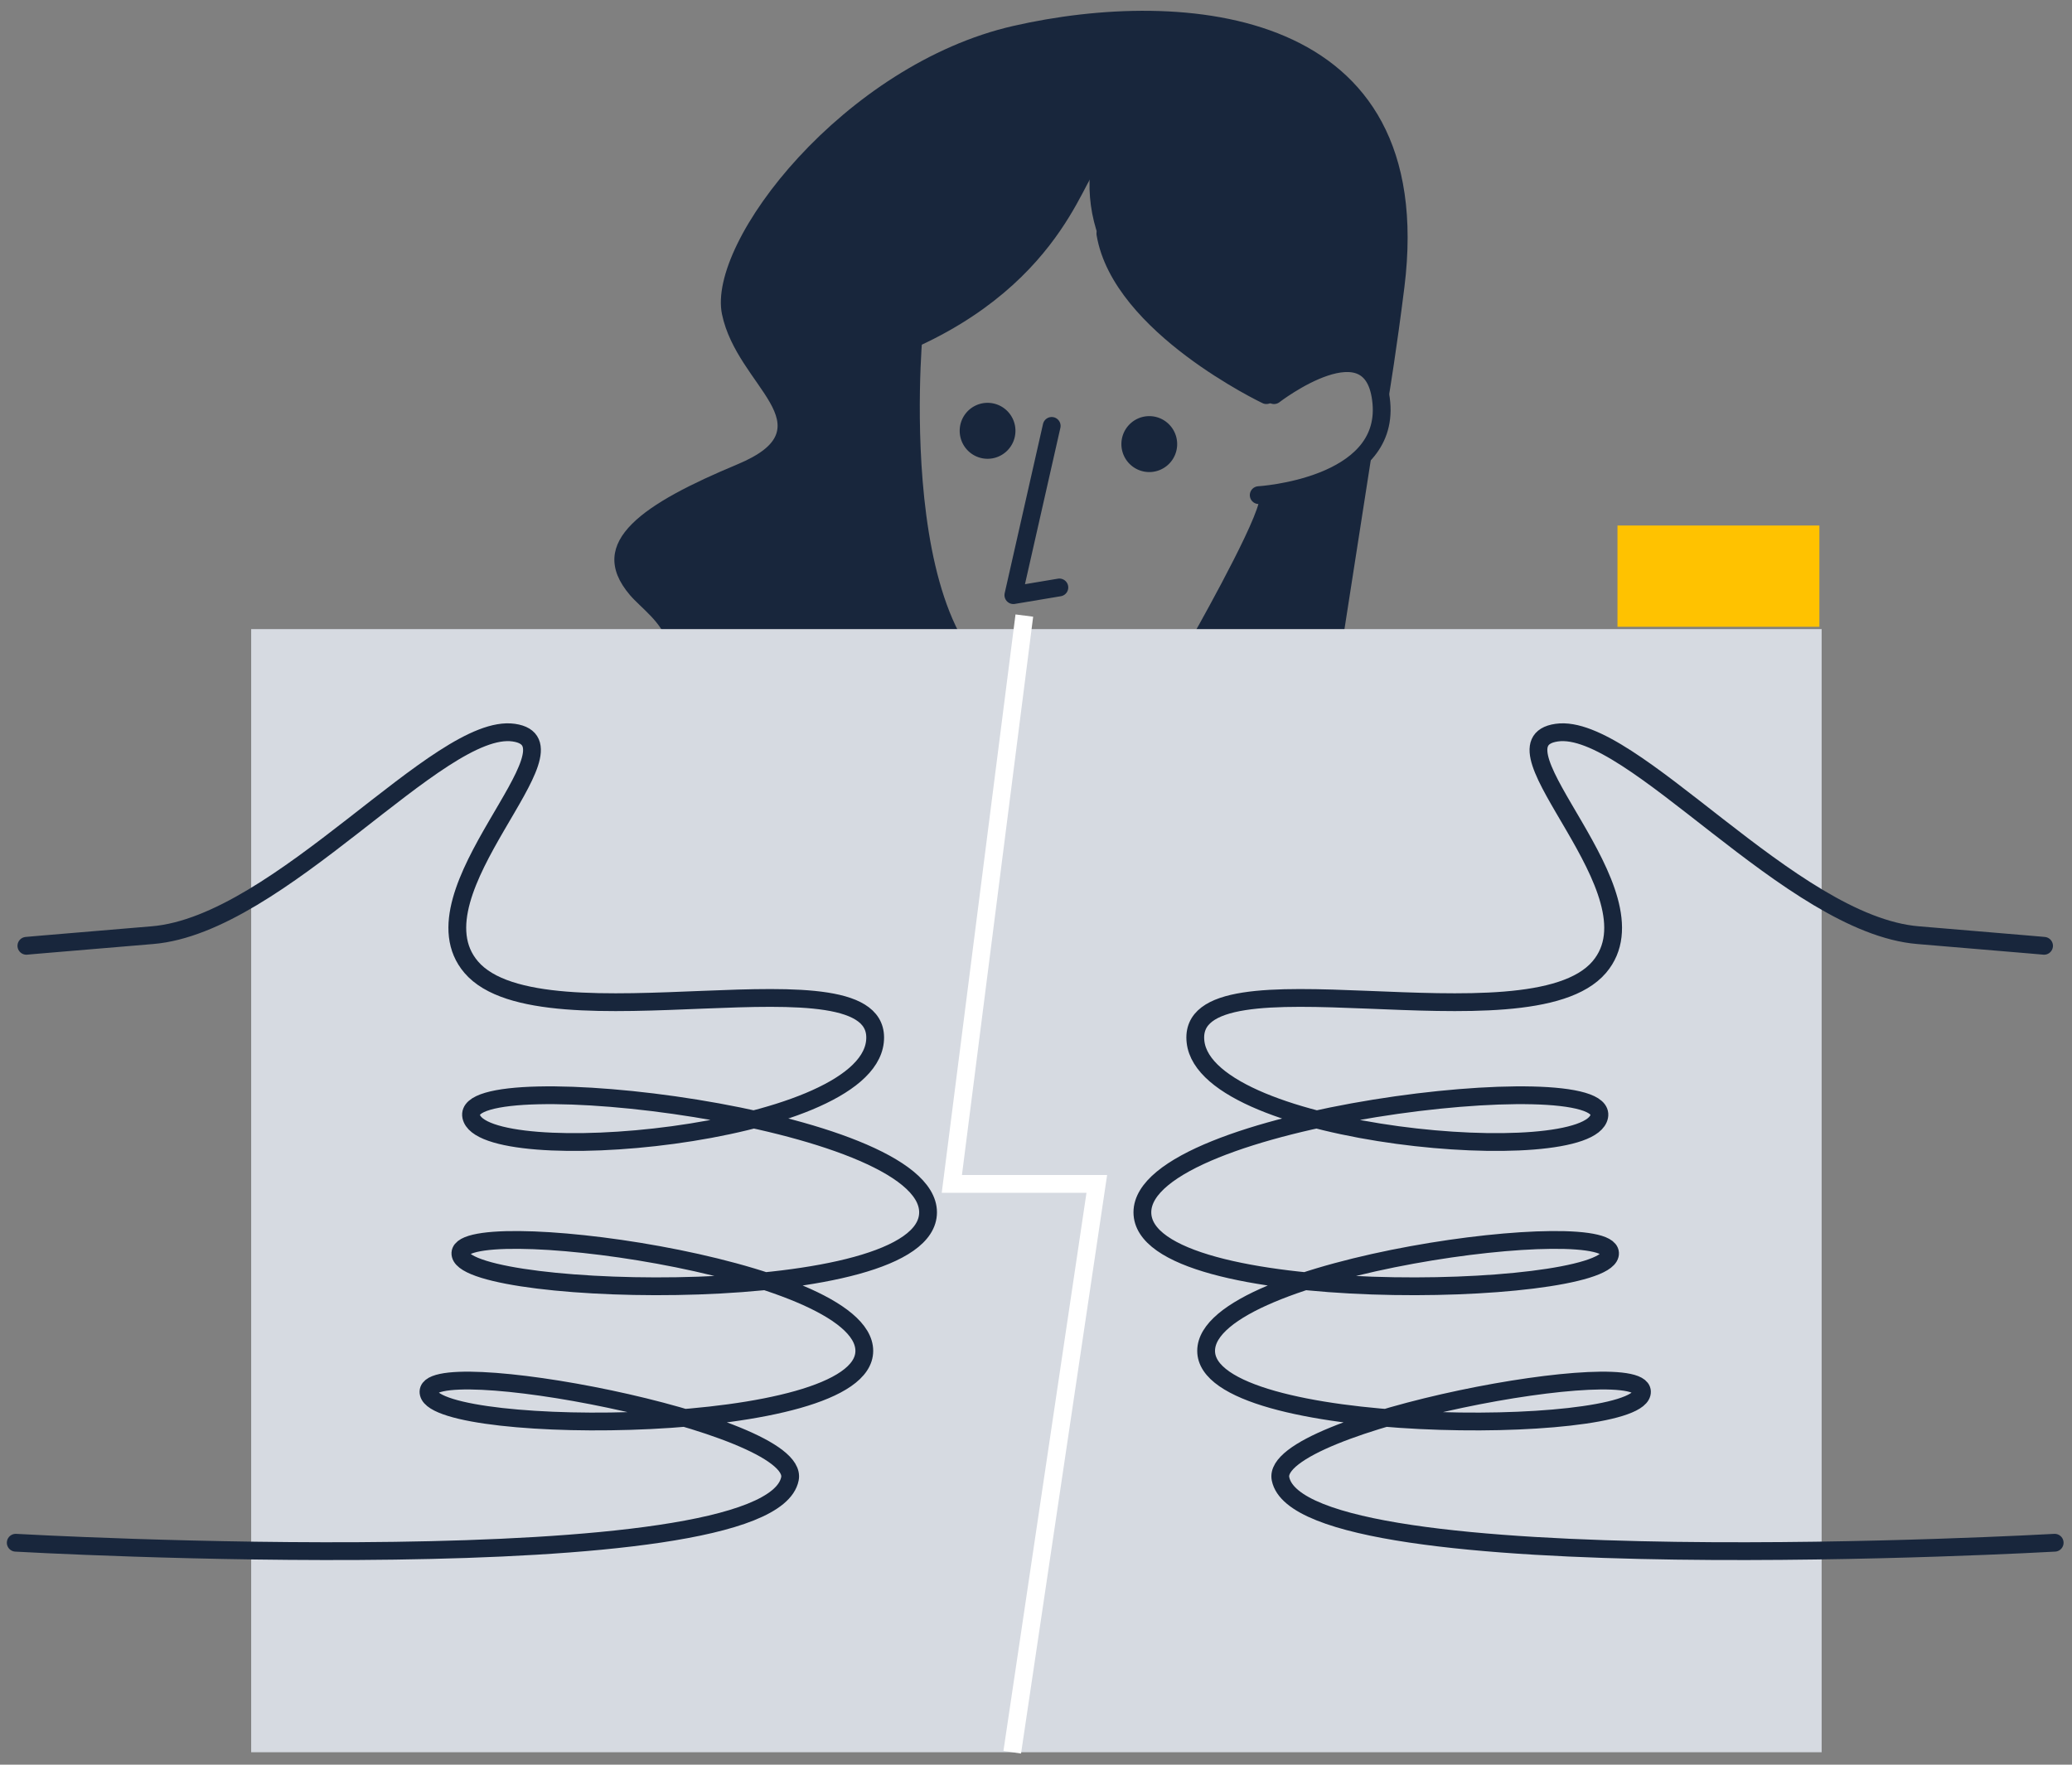 <svg xmlns="http://www.w3.org/2000/svg" width="162" height="138" viewBox="0 0 162 138"><rect x="0" y="0" width="162" height="138" fill="#808080" stroke="none"/><g fill="none" fill-rule="evenodd"><path fill="#18263C" d="M76.233 53.157l-2.997 12.031-45.559 15.039s-2.398-10.828 19.782-24.062c8.451-5.042 3.453-7.687 1.798-9.625-3.597-4.21 1.2-7.218 8.392-10.226 7.178-3 0-6.015-1.198-11.73-1.2-5.714 9.59-19.55 22.78-22.557C92.417-.981 112.552.395 109.801 22.479c-.6 4.813-1.199 8.422-1.199 8.422s-1.198-4.211-5.994-2.407c-3.882 1.46-1.799 4.211-7.193 0-4.796-2.406-10.79-7.82-10.191-15.038-3.598 5.414-6.594 10.828-13.788 13.234-1.799 21.655 4.796 26.467 4.796 26.467"></path><path stroke="#18263C" stroke-linecap="round" stroke-linejoin="round" stroke-width="1.391" d="M98.413 38.72s10.19-.601 9.59-7.217c-.599-6.618-8.392-.602-8.392-.602M71.437 26.089s-2.607 28.498 10.19 28.873"></path><path stroke="#18263C" stroke-linecap="round" stroke-linejoin="round" stroke-width="1.391" d="M28.276 79.625l44.96-14.437 2.996-11.429M53.247 77.117s8.056 28.057 34.12 20.448c26.065-7.608 21.326-38.994 21.326-38.994M85.225 12.855c-1.199.601-2.997 10.226-17.384 15.038M99.012 30.9s-11.39-5.414-12.589-12.632"></path><path fill="#18263C" d="M78.755 35.236a2.174 2.174 0 0 1-3.083 0 2.194 2.194 0 0 1 0-3.094 2.176 2.176 0 0 1 3.083 0c.851.855.851 2.24 0 3.094M92.037 34.729a2.184 2.184 0 0 1-2.18 2.187 2.183 2.183 0 0 1-2.18-2.187c0-1.209.976-2.187 2.18-2.187 1.203 0 2.18.978 2.18 2.187"></path><path stroke="#18263C" stroke-linecap="round" stroke-linejoin="round" stroke-width="1.391" d="M82.827 45.939l-3.597.602 2.997-13.235"></path><path fill="#18263C" d="M107.404 34.51l-2.997 19.25-11.39 4.21v-7.82s4.796-8.421 5.396-10.828c0 0 3.212-.837 4.196-1.203 1.296-.48 4.795-3.61 4.795-3.61"></path><path fill="#D6DAE1" d="M19.638 137.026h122.788V49.195H19.638z"></path><path stroke="#FFF" stroke-width="1.391" d="M80.088 48.137L74.42 92.58h11.334l-6.612 44.445"></path><path fill="#FFC200" d="M126.463 49.015h15.787v-7.92h-15.787z"></path><path stroke="#18263C" stroke-linecap="round" stroke-linejoin="round" stroke-width="1.391" d="M2.063 73.963s-.11 0 9.857-.833c9.969-.834 22.429-16.672 28.244-15.838 5.814.833-8.308 12.504-3.323 18.338 5.566 6.516 32.396-1.667 31.566 5.836-.831 7.501-30.735 10.002-31.566 5.835-.83-4.169 35.72 0 35.72 7.502s-35.72 6.668-36.55 3.334c-.832-3.334 31.565.833 31.565 7.502 0 6.668-33.227 6.668-34.058 3.334-.83-3.334 29.12 2.268 28.243 6.668-1.661 8.336-60.53 5.002-60.53 5.002M159.815 73.963s.11 0-9.858-.833c-9.968-.834-22.428-16.672-28.243-15.838-5.814.833 8.308 12.504 3.323 18.338-5.566 6.516-32.397-1.667-31.566 5.836.83 7.501 30.735 10.002 31.566 5.835.83-4.169-35.72 0-35.72 7.502s35.72 6.668 36.55 3.334c.832-3.334-31.566.833-31.566 7.502 0 6.668 33.228 6.668 34.06 3.334.83-3.334-29.122 2.268-28.244 6.668 1.66 8.336 60.528 5.002 60.528 5.002"></path></g></svg>